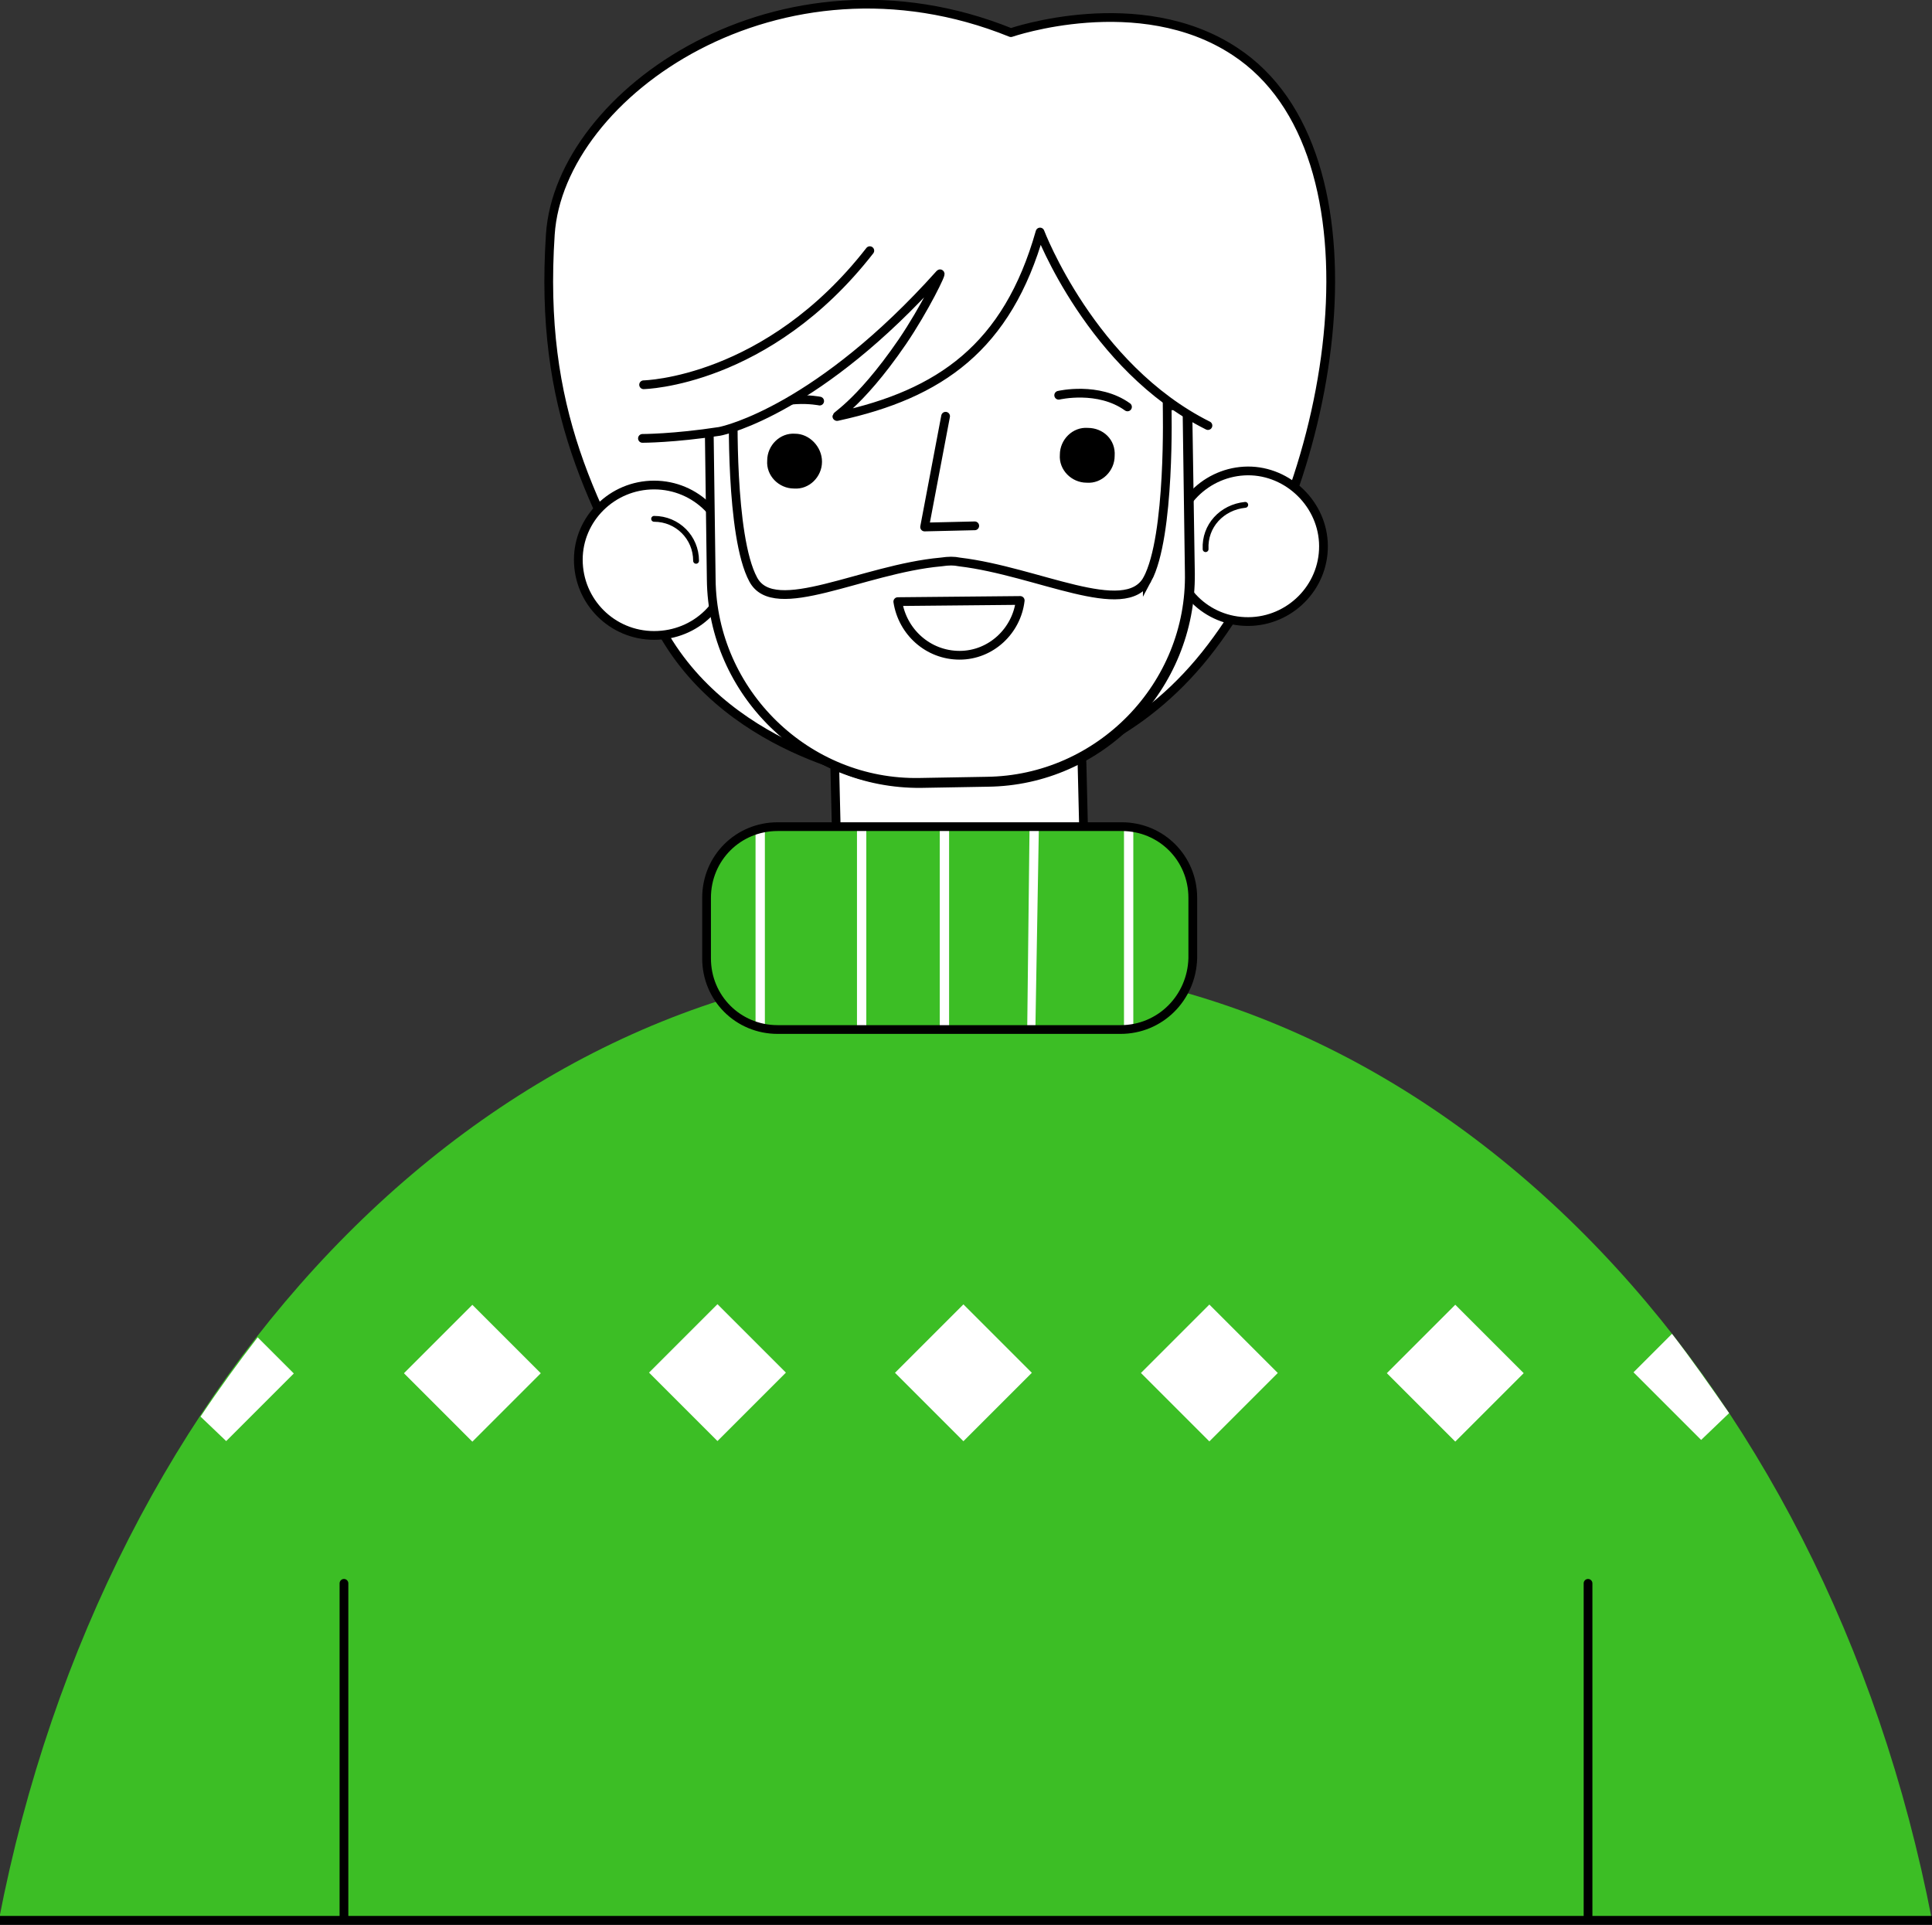 <svg version="1.1" id="OBJECTS" xmlns="http://www.w3.org/2000/svg" x="0" y="0" viewBox="0 0 165.7 165.1" xml:space="preserve"><rect x="0" y="0" width="165.7" height="165.1" fill="#333333" stroke="none"/><style>.st1{fill:#3cbe25}.st2{fill:none;stroke:#000;stroke-width:.75;stroke-linecap:round;stroke-linejoin:round;stroke-miterlimit:10}.st3{fill:#fff}.st4,.st5{fill:#fff;stroke:#000;stroke-width:.75;stroke-miterlimit:10}.st5{fill:none;stroke-width:.5;stroke-linecap:round;stroke-linejoin:round}</style><path d="M76.2 66.7s-13.4-1.8-19.4-12.5c-6-10.8-10.6-19-9.6-34.1C48 8 66.9-5.2 86.7 2.8c0 0 11-3.8 19.2 1.6 13.3 8.7 8.9 36.8-2 51.1C93 69.9 76.2 66.7 76.2 66.7z" fill="#fff" stroke="#000" stroke-width=".75" stroke-linecap="round" stroke-linejoin="round" stroke-miterlimit="10"/><path class="st1" d="M165.7 164.7c-9.1-47.2-42.7-82.2-82.9-82.2-40.1 0-73.8 35-82.9 82.2h165.8z"/><path class="st2" d="M29.5 135.8v28.9h106.7v-28.9M0 164.7h165.7"/><path transform="rotate(45.001 61.571 117.72)" class="st3" d="M57.4 113.6h8.3v8.3h-8.3z"/><path transform="rotate(45.001 82.649 117.72)" class="st3" d="M78.5 113.6h8.3v8.3h-8.3z"/><path transform="rotate(45.001 103.727 117.72)" class="st3" d="M99.6 113.6h8.3v8.3h-8.3z"/><path transform="rotate(45.001 124.803 117.718)" class="st3" d="M120.7 113.6h8.3v8.3h-8.3z"/><path transform="rotate(45.001 40.494 117.72)" class="st3" d="M36.4 113.6h8.3v8.3h-8.3z"/><path class="st3" d="M148.3 121.2c-1.6-2.3-3.2-4.6-4.9-6.8l-3.3 3.3 5.8 5.8 2.4-2.3zm-128.9 2.4l5.8-5.8-3.1-3.1c-1.7 2.2-3.3 4.4-4.9 6.8l2.2 2.1z"/><path class="st4" d="M85.1 82.1l-5 .1c-4.5.1-8.2-3.4-8.3-7.9l-.2-8.3c-.1-4.5 3.4-8.2 7.9-8.3l5-.1c4.5-.1 8.2 3.4 8.3 7.9l.2 8.3c.1 4.5-3.4 8.2-7.9 8.3zM49.6 48c0 3.6 2.9 6.5 6.5 6.5s6.5-2.8 6.5-6.4c0-3.6-2.9-6.5-6.5-6.5s-6.5 2.9-6.5 6.4z"/><path class="st5" d="M59.7 48.1c0-2-1.6-3.6-3.6-3.6"/><path class="st4" d="M113.5 46.5c.2 3.6-2.6 6.6-6.1 6.8-3.6.2-6.6-2.5-6.8-6.1-.2-3.6 2.6-6.6 6.1-6.8 3.5-.2 6.6 2.6 6.8 6.1z"/><path class="st5" d="M103.4 47.1c-.1-2 1.4-3.6 3.4-3.8"/><path class="st4" d="M102.1 49.2c.1 9.7-7.7 17.8-17.4 17.9l-5.7.1c-9.7.1-17.8-7.7-17.9-17.4l-.3-19.1c-.1-9.7 7.7-17.8 17.4-17.9l5.7-.1c9.7-.1 17.8 7.7 17.9 17.4l.3 19.1z"/><path class="st4" d="M98.4 49.7c-1.9 3.4-9.4-.7-16.1-1.5-.5-.1-.9-.1-1.6 0-6.7.6-14.3 4.9-16.1 1.5-2-3.7-1.7-14.9-1.7-14.9h-2.1l.2 14.9c.1 9.7 8.2 17.6 17.9 17.4l5.7-.1c9.7-.1 17.6-8.2 17.4-17.9l-.2-14.3h-1.7c0 .1.3 11.2-1.7 14.9z"/><path class="st2" d="M87.5 51.5c-.3 2.6-2.5 4.7-5.2 4.7s-4.9-2-5.3-4.6l10.5-.1z"/><path d="M70.5 39.6c0 1.3-1.1 2.4-2.4 2.3-1.3 0-2.4-1.1-2.3-2.4 0-1.3 1.1-2.4 2.4-2.3 1.2 0 2.3 1.1 2.3 2.4zm25.1-.5c0 1.3-1.1 2.4-2.4 2.3-1.3 0-2.4-1.1-2.3-2.4 0-1.3 1.1-2.4 2.4-2.3 1.3 0 2.4 1 2.3 2.4z"/><path class="st2" d="M90.8 33.9s3.4-.8 5.9 1m-26.4-.5s-3.4-.7-5.9 1.2m19.2 9.5l-4.3.1 1.8-9.5"/><path class="st1" d="M96.1 88.3H66.7c-3.4 0-6.1-2.7-6.1-6.1V77c0-3.4 2.7-6.1 6.1-6.1h29.5c3.4 0 6.1 2.7 6.1 6.1v5.2c-.1 3.4-2.8 6.1-6.2 6.1z"/><path class="st3" d="M73.5 70.9h.8v17.4h-.8zm7.1 0h.8v17.4h-.8zM64.8 88c.2.1.5.1.8.2V71c-.3 0-.5.1-.8.2V88zm24.3-17.1h-.8l-.2 17.4h.7zm8.1.1c-.2 0-.5-.1-.8-.1v17.4c.3 0 .5 0 .8-.1V71z"/><path class="st2" d="M96.1 88.3H66.7c-3.4 0-6.1-2.7-6.1-6.1V77c0-3.4 2.7-6.1 6.1-6.1h29.5c3.4 0 6.1 2.7 6.1 6.1v5.2c-.1 3.4-2.8 6.1-6.2 6.1z"/><path class="st3" d="M102.6 13.8c-3.4-6.3-16-8.2-32.3-4.6S55.1 37.6 55.1 37.6s2.7 0 6.6-.6c.6-.1 8.6-2 18.9-13.5.3-.3-1.3 3-3.2 5.8-3.9 5.7-6.2 6.6-5.5 6.4 8.7-1.9 14.5-5.9 17.3-15.8 0 0 4.4 11.6 14.4 16.6 0-.1 2.4-16.4-1-22.7z"/><path class="st2" d="M55.1 37.6s2.7 0 6.6-.6c.6-.1 8.6-2 18.9-13.5.3-.3-1.3 3-3.2 5.8-3.9 5.7-6.2 6.6-5.5 6.4 8.7-1.9 14.5-5.9 17.3-15.8 0 0 4.4 11.6 14.4 16.6M55.2 33s10.6-.2 19.4-11.5"/></svg>